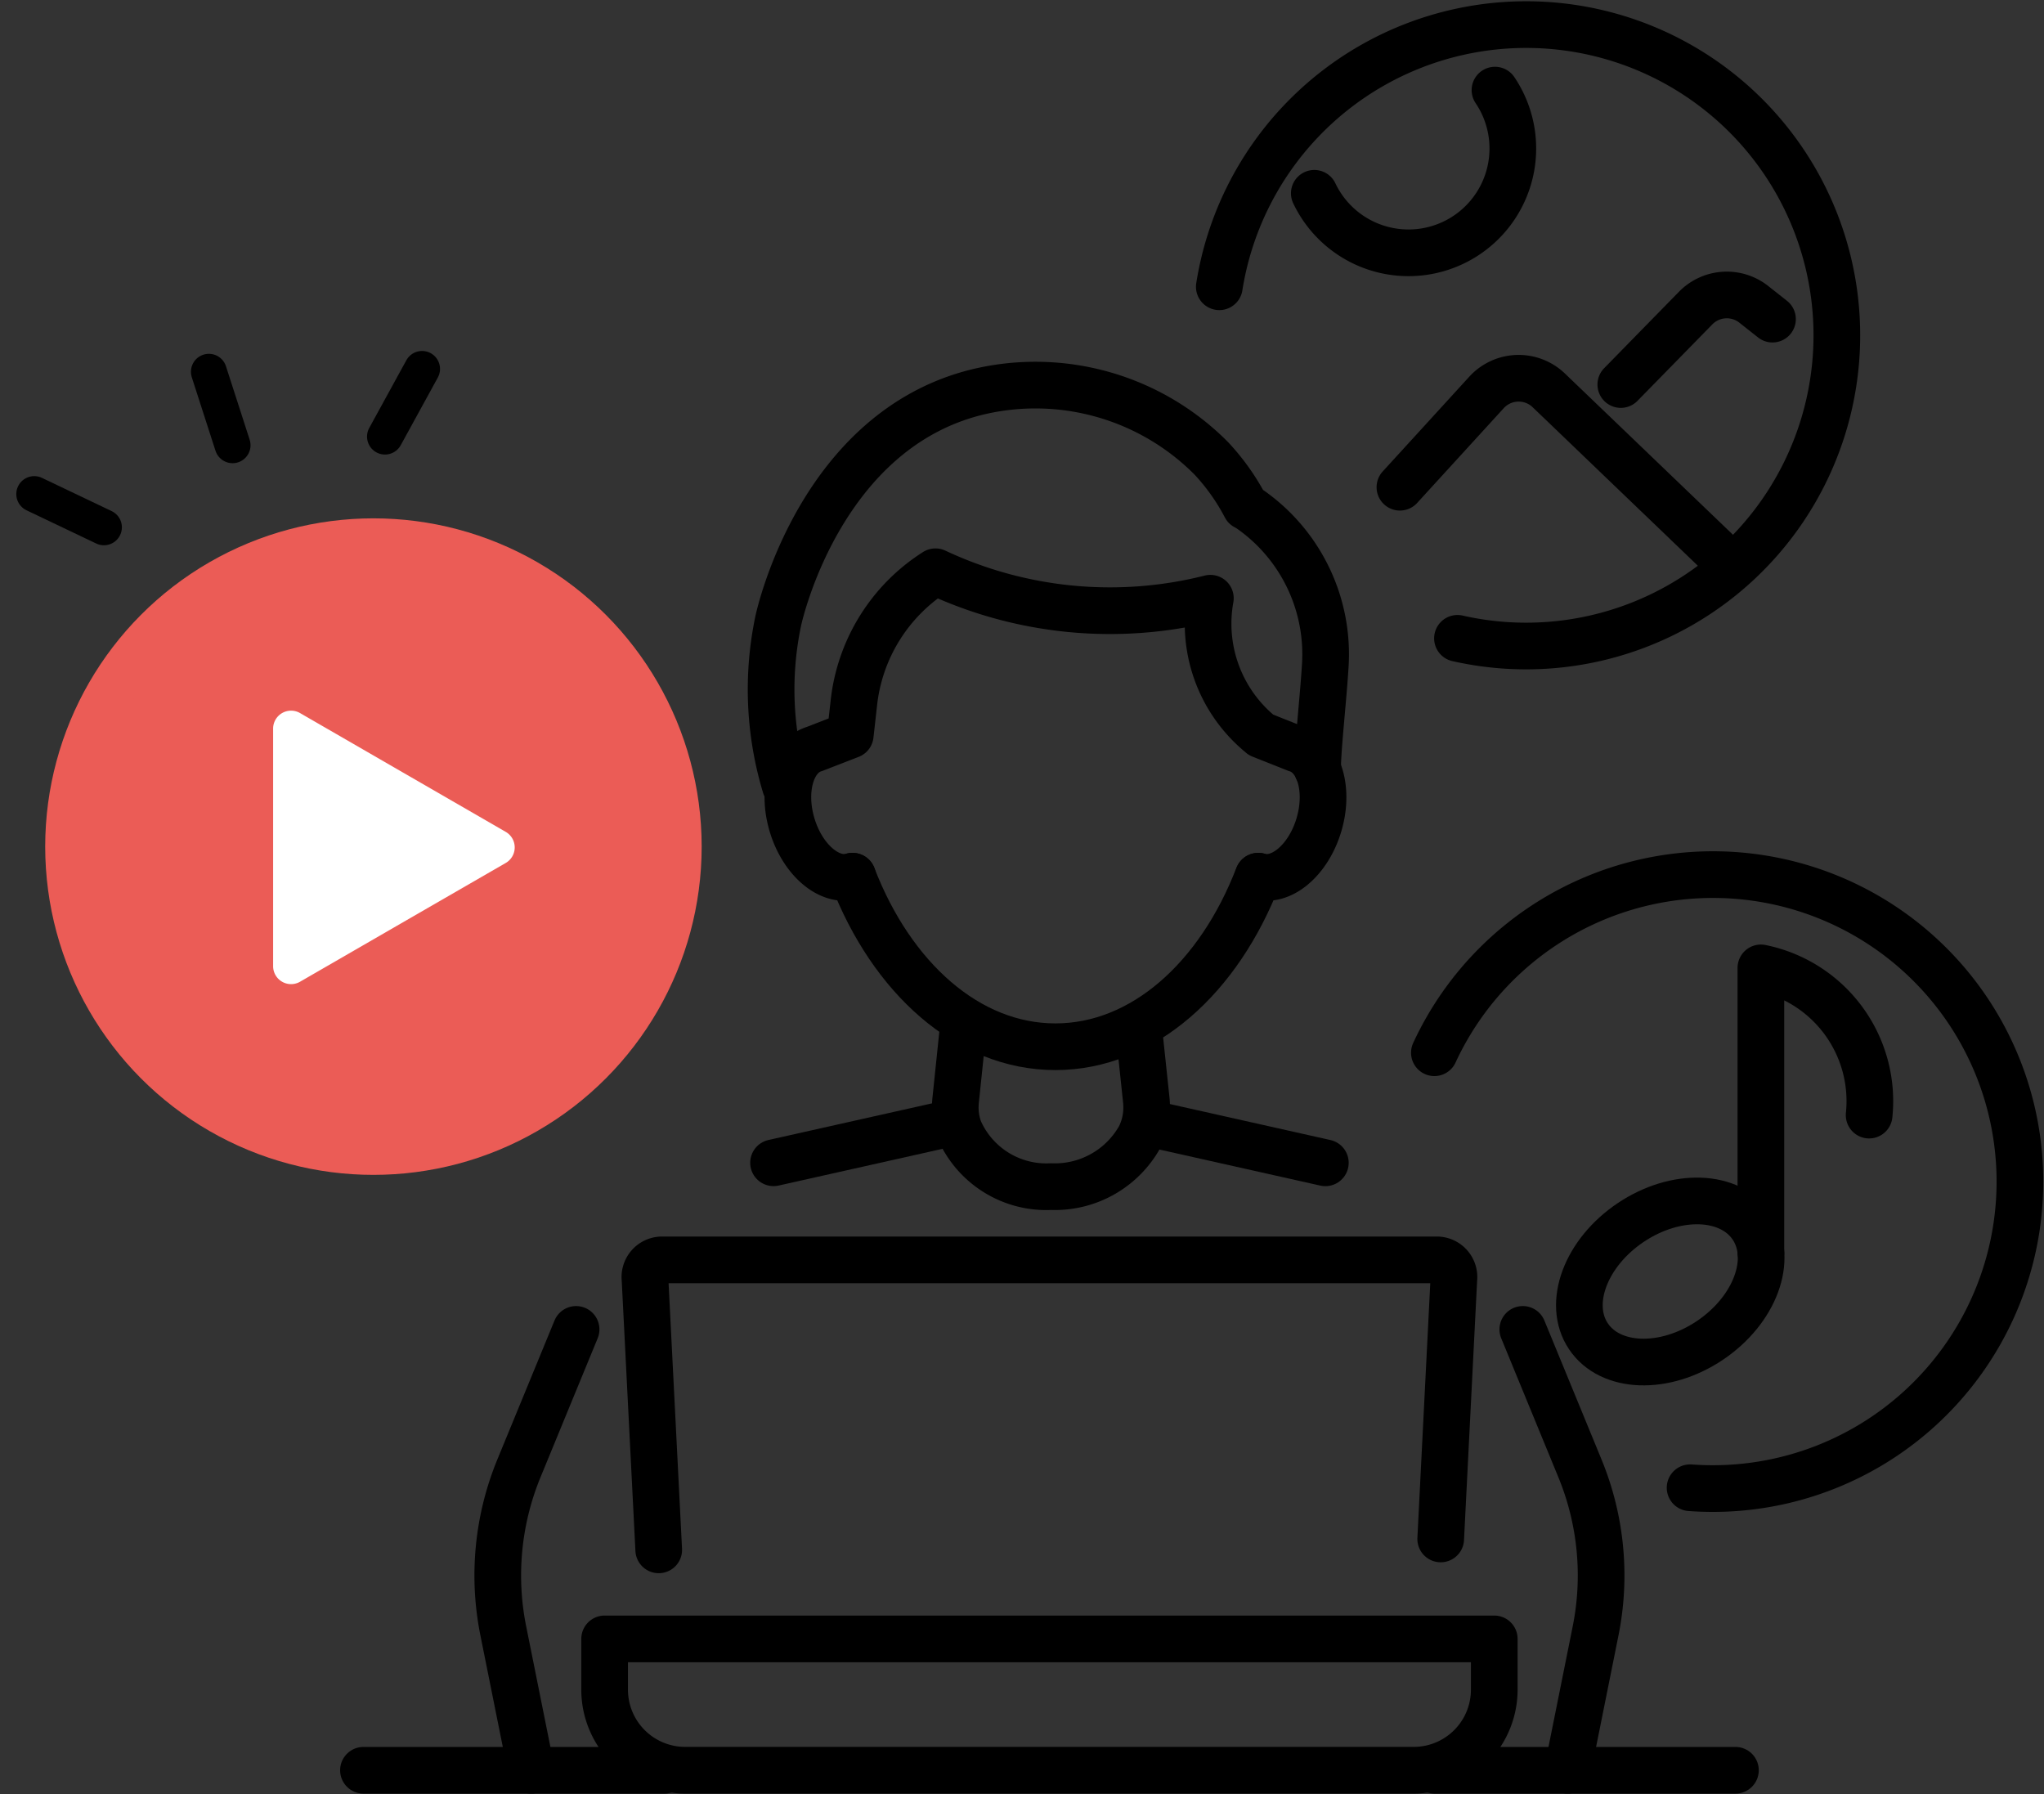 <?xml version="1.0" encoding="UTF-8"?> <svg xmlns="http://www.w3.org/2000/svg" xmlns:xlink="http://www.w3.org/1999/xlink" width="56.936" height="49.976" viewBox="0 0 56.936 49.976"><rect x="0" y="0" width="56.936" height="49.976" fill="#333333" stroke="none"/><defs><clipPath id="clip-path"><rect id="Rectangle_3554" data-name="Rectangle 3554" width="55.698" height="49.976" fill="none" stroke="#707070" stroke-width="1.3"></rect></clipPath><clipPath id="clip-path-2"><rect id="Rectangle_3550" data-name="Rectangle 3550" width="5.53" height="12.196" fill="none" stroke="#000" stroke-width="1"></rect></clipPath></defs><g id="Groupe_5057" data-name="Groupe 5057" transform="translate(-1053.764 -1069.023)"><g id="Groupe_5055" data-name="Groupe 5055" transform="translate(1055.002 1069.023)"><line id="Ligne_1417" data-name="Ligne 1417" y1="1.119" x2="4.994" transform="translate(20.309 31.267)" fill="none" stroke="#000" stroke-linecap="round" stroke-linejoin="round" stroke-width="1.3"></line><g id="Groupe_5054" data-name="Groupe 5054"><g id="Groupe_5053" data-name="Groupe 5053" clip-path="url(#clip-path)"><path id="Tracé_34301" data-name="Tracé 34301" d="M58.681,165.665l-1.592,3.87a7.835,7.835,0,0,0-.436,4.525l.78,3.883" transform="translate(-43.872 -128.638)" fill="none" stroke="#000" stroke-linecap="round" stroke-linejoin="round" stroke-width="1.3"></path><path id="Tracé_34302" data-name="Tracé 34302" d="M184.246,165.665l1.592,3.871a7.837,7.837,0,0,1,.436,4.524l-.78,3.883" transform="translate(-143.066 -128.638)" fill="none" stroke="#000" stroke-linecap="round" stroke-linejoin="round" stroke-width="1.3"></path><line id="Ligne_1418" data-name="Ligne 1418" x2="4.993" y2="1.119" transform="translate(30.687 31.268)" fill="none" stroke="#000" stroke-linecap="round" stroke-linejoin="round" stroke-width="1.3"></line><path id="Tracé_34303" data-name="Tracé 34303" d="M113.713,128.424l-.2,1.921a2.176,2.176,0,0,0-.011.225,1.807,1.807,0,0,0,.11.6,2.647,2.647,0,0,0,2.557,1.583,2.709,2.709,0,0,0,2.472-1.383,1.825,1.825,0,0,0,.192-.781,2.056,2.056,0,0,0-.009-.239l-.206-1.945" transform="translate(-88.131 -99.703)" fill="none" stroke="#000" stroke-linecap="round" stroke-linejoin="round" stroke-width="1.3"></path><path id="Tracé_34304" data-name="Tracé 34304" d="M75.227,165.076l-.382-7.539a.479.479,0,0,1,.447-.537H96.928a.479.479,0,0,1,.447.537l-.366,7.235" transform="translate(-58.116 -121.909)" fill="none" stroke="#000" stroke-linecap="round" stroke-linejoin="round" stroke-width="1.3"></path><line id="Ligne_1419" data-name="Ligne 1419" x2="8.384" transform="translate(38.719 49.306)" fill="none" stroke="#000" stroke-linecap="round" stroke-linejoin="round" stroke-width="1.3"></line><line id="Ligne_1420" data-name="Ligne 1420" x2="8.384" transform="translate(8.886 49.306)" fill="none" stroke="#000" stroke-linecap="round" stroke-linejoin="round" stroke-width="1.3"></line><path id="Tracé_34305" data-name="Tracé 34305" d="M92.351,207.894H72.058a2.244,2.244,0,0,1-2.244-2.244v-1.414H94.595v1.414A2.244,2.244,0,0,1,92.351,207.894Z" transform="translate(-54.21 -158.589)" fill="none" stroke="#000" stroke-linecap="round" stroke-linejoin="round" stroke-width="1.3"></path><path id="Tracé_34306" data-name="Tracé 34306" d="M100.714,109.189c1.089,2.829,3.21,4.75,5.65,4.75s4.559-1.919,5.648-4.75" transform="translate(-78.204 -84.785)" fill="none" stroke="#000" stroke-linecap="round" stroke-linejoin="round" stroke-width="1.3"></path><path id="Tracé_34307" data-name="Tracé 34307" d="M94.457,79.735c-.636.191-1.39-.447-1.684-1.425s-.017-1.926.62-2.117l1-.388.1-.891a4.965,4.965,0,0,1,2.274-3.658,11.433,11.433,0,0,0,7.633.743l.024-.006a3.985,3.985,0,0,0,1.321,3.729l.091.078.99.393c.636.191.913,1.139.62,2.117s-1.048,1.616-1.684,1.425" transform="translate(-71.947 -55.331)" fill="none" stroke="#000" stroke-linecap="round" stroke-linejoin="round" stroke-width="1.3"></path><path id="Tracé_34308" data-name="Tracé 34308" d="M90.939,59.166a9.278,9.278,0,0,1-.2-4.6c.069-.319,1.236-5.3,5.52-6.369a6.9,6.9,0,0,1,6.542,1.84,6.09,6.09,0,0,1,.954,1.345,1.4,1.4,0,0,1,.18.113,4.924,4.924,0,0,1,2.04,4.341c-.055.9-.213,2.3-.213,2.864" transform="translate(-70.299 -37.272)" fill="none" stroke="#000" stroke-linecap="round" stroke-linejoin="round" stroke-width="1.3"></path><path id="Tracé_34309" data-name="Tracé 34309" d="M173.226,113.959a8.55,8.55,0,1,1,7.761,12.139q-.322,0-.638-.023" transform="translate(-134.509 -84.638)" fill="none" stroke="#000" stroke-linecap="round" stroke-linejoin="round" stroke-width="1.3"></path><circle id="Ellipse_236" data-name="Ellipse 236" cx="8.493" cy="8.493" r="8.493" transform="translate(0.671 15.087)" fill="#eb5c56" stroke="#eb5c56" stroke-linecap="round" stroke-linejoin="round" stroke-width="1.3"></circle><path id="Tracé_34310" data-name="Tracé 34310" d="M146.42,10.316a8.654,8.654,0,1,1,6.634,9.792" transform="translate(-113.694 -2.329)" fill="none" stroke="#000" stroke-linecap="round" stroke-linejoin="round" stroke-width="1.3"></path><path id="Tracé_34311" data-name="Tracé 34311" d="M34.975,91.937a.5.5,0,0,1,0,.871l-2.861,1.651-2.86,1.652a.5.5,0,0,1-.754-.436V89.069a.5.5,0,0,1,.754-.436l2.86,1.652Z" transform="translate(-22.13 -68.77)" fill="#fff"></path><path id="Tracé_34312" data-name="Tracé 34312" d="M168.93,50.171l2.412-2.64a1.213,1.213,0,0,1,1.735-.057l4.88,4.682" transform="translate(-131.173 -36.601)" fill="none" stroke="#000" stroke-linecap="round" stroke-linejoin="round" stroke-width="1.3"></path><path id="Tracé_34313" data-name="Tracé 34313" d="M196.46,39.243l2.087-2.132a1.213,1.213,0,0,1,1.619-.1l.519.41" transform="translate(-152.55 -28.533)" fill="none" stroke="#000" stroke-linecap="round" stroke-linejoin="round" stroke-width="1.3"></path><path id="Tracé_34314" data-name="Tracé 34314" d="M163.293,11.232a2.906,2.906,0,1,1-5.033,2.874" transform="translate(-122.888 -8.722)" fill="none" stroke="#000" stroke-linecap="round" stroke-linejoin="round" stroke-width="1.3"></path><path id="Tracé_34315" data-name="Tracé 34315" d="M196.109,150.373c.608.908.08,2.326-1.179,3.17s-2.772.791-3.38-.117-.08-2.326,1.179-3.17S195.5,149.465,196.109,150.373Z" transform="translate(-148.542 -116.207)" fill="none" stroke="#000" stroke-linecap="round" stroke-linejoin="round" stroke-width="1.3"></path><path id="Tracé_34316" data-name="Tracé 34316" d="M213.918,128.539v-7.926a3.786,3.786,0,0,1,3.015,4.1" transform="translate(-166.106 -93.655)" fill="none" stroke="#000" stroke-linecap="round" stroke-linejoin="round" stroke-width="1.3"></path></g></g></g><g id="Groupe_5056" data-name="Groupe 5056" transform="translate(1063.875 1075.704) rotate(56)"><g id="Groupe_5045" data-name="Groupe 5045" transform="translate(0 0)" clip-path="url(#clip-path-2)"><line id="Ligne_1400" data-name="Ligne 1400" x1="2.066" y1="0.597" transform="translate(0.645 5.613)" fill="none" stroke="#000" stroke-linecap="round" stroke-linejoin="round" stroke-width="1"></line><line id="Ligne_1401" data-name="Ligne 1401" x1="0.985" y1="1.911" transform="translate(3.9 0.645)" fill="none" stroke="#000" stroke-linecap="round" stroke-linejoin="round" stroke-width="1"></line><line id="Ligne_1402" data-name="Ligne 1402" x1="1.853" y2="1.092" transform="translate(0.749 10.459)" fill="none" stroke="#000" stroke-linecap="round" stroke-linejoin="round" stroke-width="1"></line></g></g></g></svg> 